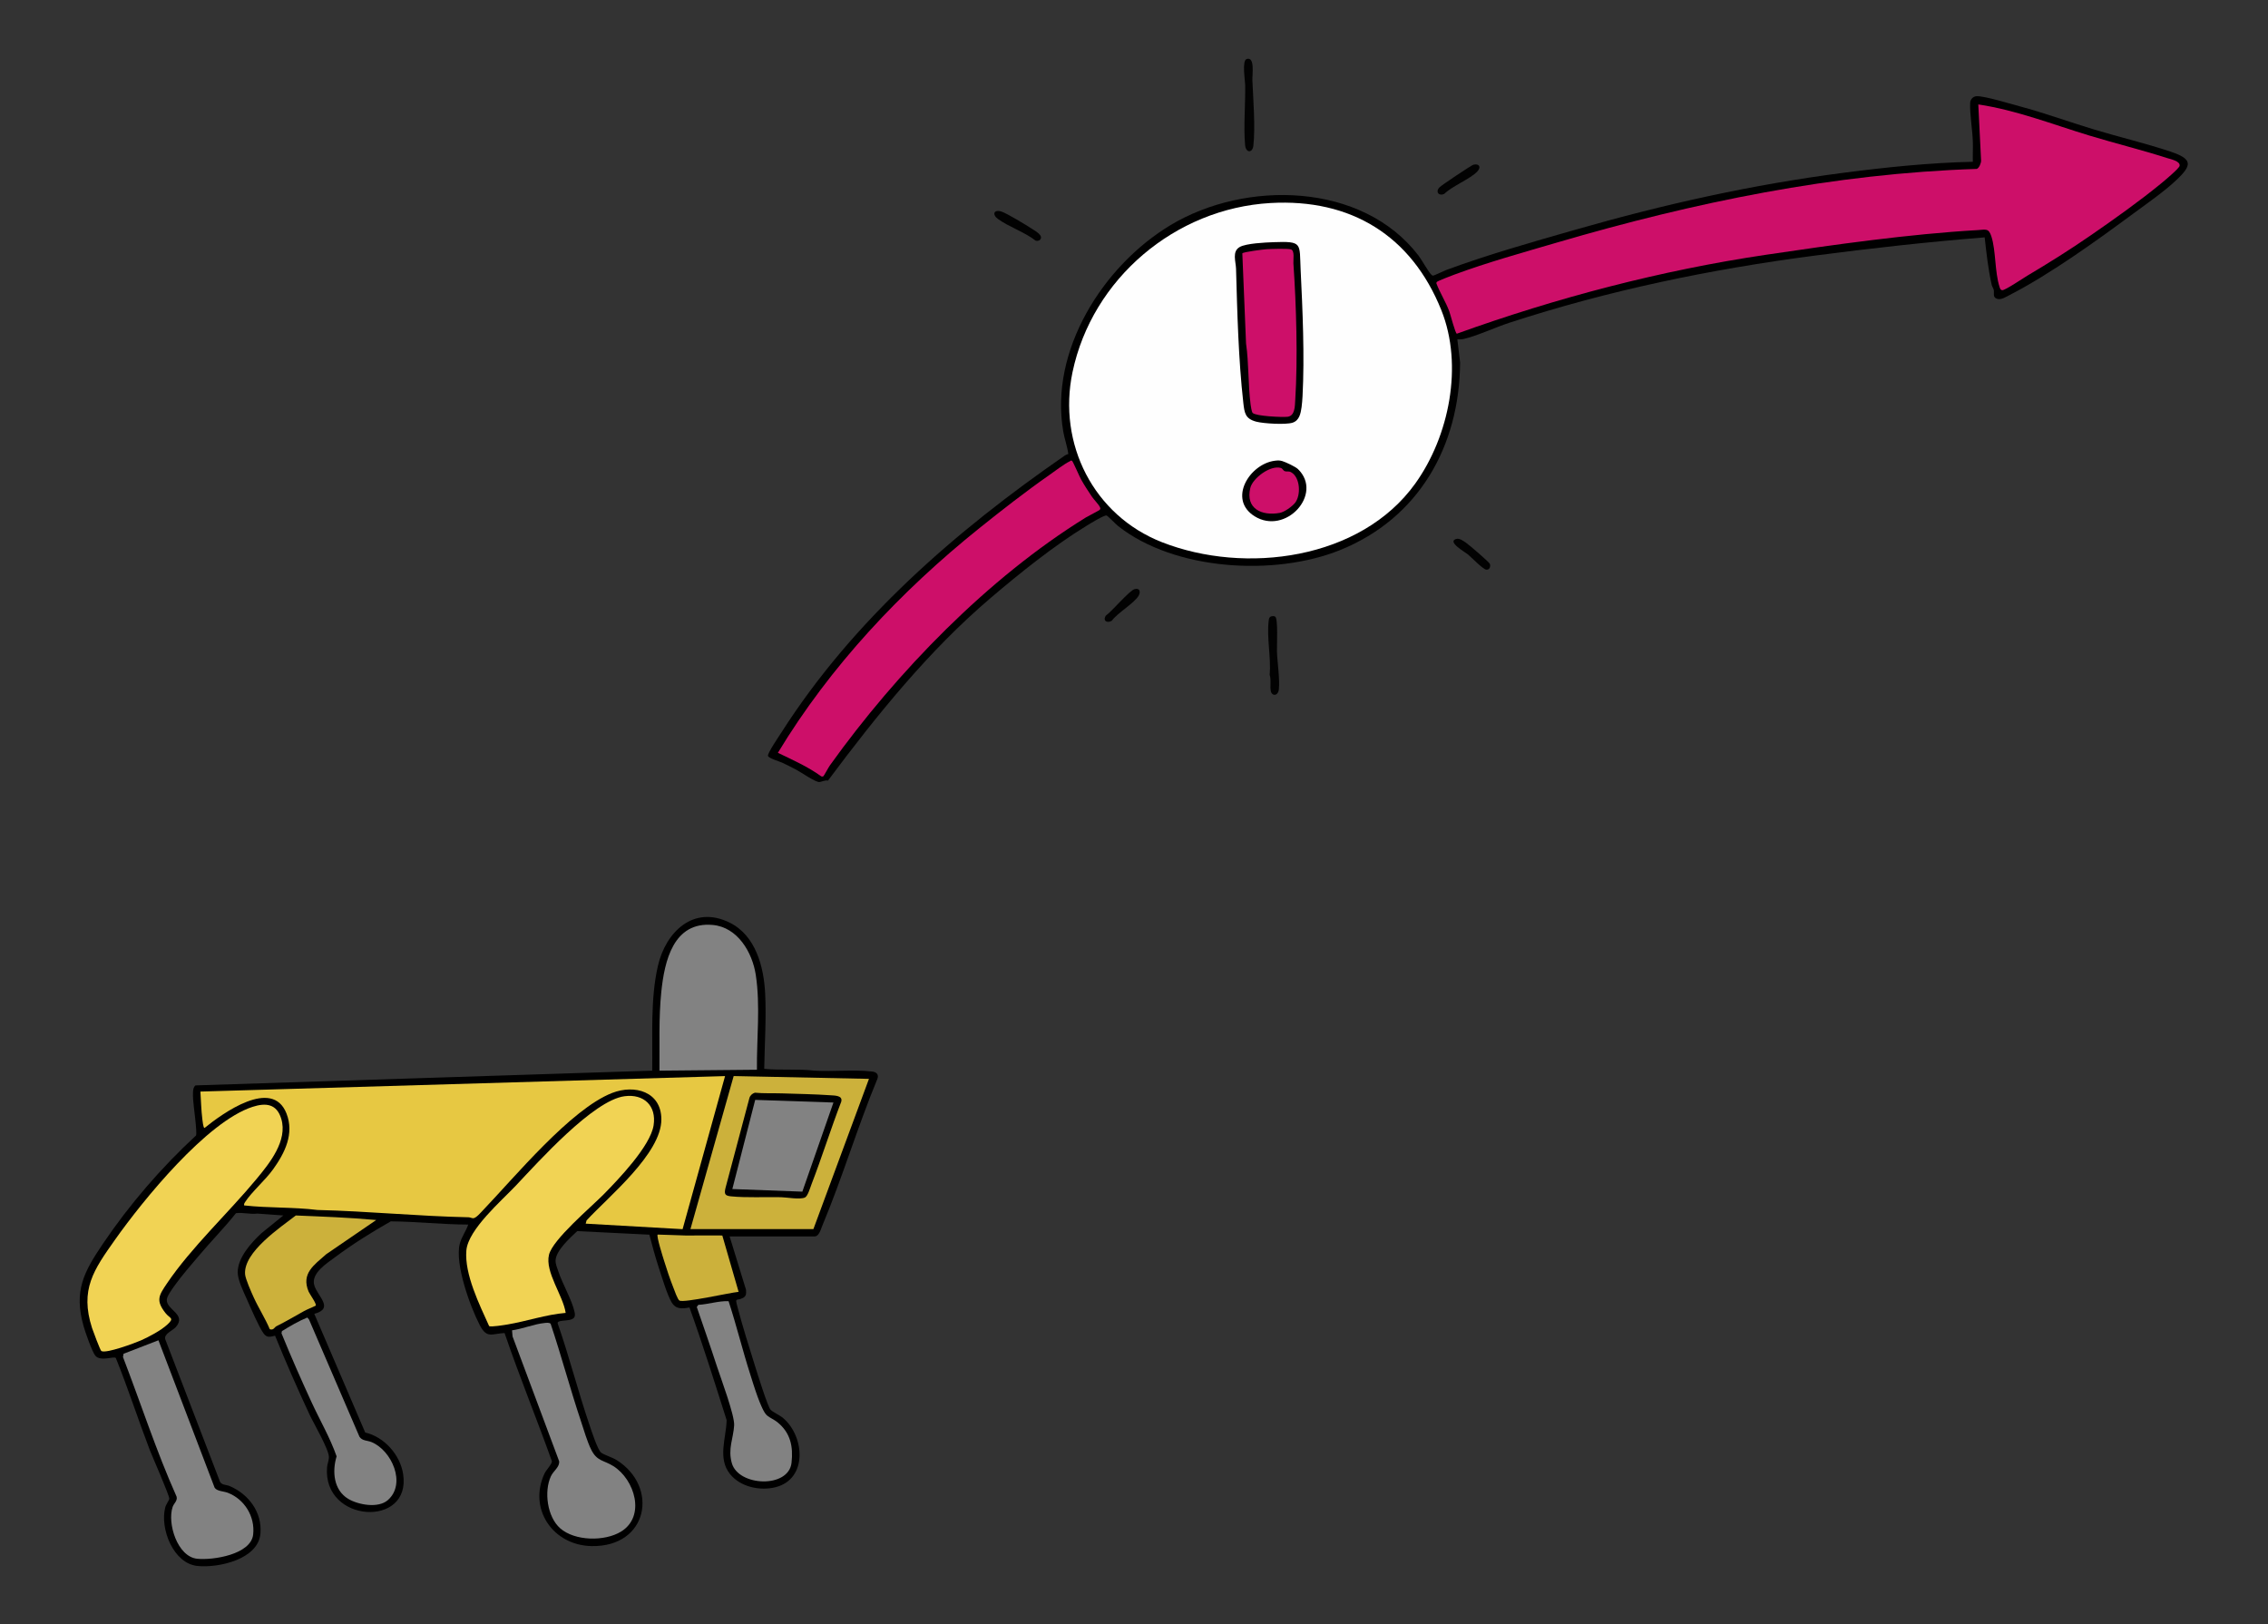 <?xml version="1.0" encoding="UTF-8"?>
<svg id="Layer_1" data-name="Layer 1" xmlns="http://www.w3.org/2000/svg" viewBox="0 0 2317 1659">
  <rect x="0" y="0" width="2317" height="1659" fill="#333333" stroke="none"/>
  <defs>
    <style>
      .cls-1 {
        fill: #cd0f69;
      }

      .cls-2 {
        fill: #828282;
      }

      .cls-3 {
        fill: #ccb13b;
      }

      .cls-4 {
        fill: #020202;
      }

      .cls-5 {
        fill: #fefefe;
      }

      .cls-6 {
        fill: #e7c842;
      }

      .cls-7 {
        fill: #f1d354;
      }
    </style>
  </defs>
  <path d="M745.37,1263.02l16.74,54.43c.28,3.87.42,6.76-3.46,8.62-6.44,3.08-7.88-1.09-5.36,8.58,5.09,19.54,11.81,40.89,17.89,60.26,2.1,6.69,13.23,42.6,16.12,45.29s9.23,5.39,12.88,8.52c21.84,18.71,25.02,61.92-7.54,70.42-15.96,4.17-36.16-.05-46.81-13.29-13-16.16-3.9-36.95-3.49-55.13-12.24-38.5-24.28-77.08-37.95-115.08-7.61,1.32-13.92,2.12-18.33-5.4-4.63-7.89-10.18-26.6-13.28-36.03-3.56-10.83-6.48-21.93-9.38-32.95l-73.69-3.63c-7.11,6.66-21.9,19.89-22.13,30.04-.09,3.81,1.67,7.62,2.85,11.18,4.05,12.23,13.74,29.15,16.31,40.44.4,1.74.8,3.27.45,5.1-1.27,6.7-17.83,2.87-17.53,7.29,11.91,34.11,20.77,69.29,32.41,103.47,1.89,5.56,8.44,26.03,12.13,28.81,3.1,2.33,11.27,4.74,15.73,7.53,43.43,27.24,32.32,88.96-25.54,87.89-39.51-.73-65.01-37.96-48.07-74.19,1.71-3.67,7.9-9.8,7.46-12.62-15.63-43.79-33.33-86.86-48.31-130.83-12.95.61-18,5.98-25.21-7.83-9.94-19.05-25.75-62.7-20.57-83.25,1.86-7.36,6.42-12.92,8.65-19.72-26.36-.05-52.91-3.07-79.12-3.28-19.2,10.9-38.92,23.2-56.63,36.41-8.49,6.33-25.07,16.59-21.55,28.79,3.33,11.53,20.84,23.73.04,29.27l52.03,121.23c19.5,4.54,35.65,22.72,38.73,42.44,8.65,55.29-82.27,50.15-77.72-6.92.27-3.36,1.87-6.9,1.91-10.25.12-7.91-15.54-34.47-19.77-43.56-12.39-26.56-24.24-53.46-35.25-80.62-5.33,1.27-8.36,2.42-11.88-2.5-4.9-6.88-13.21-26.39-17.07-35.03-3.25-7.28-9.2-19.38-9.22-27.15-.04-15.1,13.84-30.3,24.26-40.01l22.34-18.12-26.48-1.91c-7.39.95-14.78-1.38-21.9-.42-11.88,14.99-25.4,28.61-37.7,43.24-8.1,9.63-17.84,20.67-25.03,30.8-2.32,3.27-7.83,10.72-7.95,14.43-.36,10.47,20.56,14.81,9.28,27.83-3.24,3.74-12.48,6.84-10.8,12.58l55.29,143.86c1.3,5.36,6.59,4.34,10.65,6.09,19.26,8.3,33.15,26.71,31.26,48.52-2.28,26.31-43.01,35.27-64.43,33.02-24.73-2.59-38.35-38.34-32.87-59.62.89-3.44,3.85-7.21,4.2-8.87.57-2.65-17.53-43.64-20.06-50.25-11.9-31.06-22.08-62.8-34.55-93.64-1.63-2.36-15.61,4.03-21-2.45-3.24-3.9-10.28-24.18-11.92-29.95-10.29-36.3.2-55.53,19.96-84.73,26.96-39.84,59.49-77.58,94.8-110.16,1.6-2.51-2.7-31.31-2.9-36.96-.13-3.98-1.01-12.21,2.54-14.28l466.46-15.06c.6-35.18-2.09-72.67,5.87-107.16s36.35-62.31,73.26-44.06c26.68,13.2,34.95,45.22,36.28,72.57,1.23,25.17-.54,51.68-.97,76.79,17.16,1.67,34.55-.15,51.61,1.89,18.47,1.08,40.56-1.27,58.68.87,4.21.5,6.93,2.86,5.42,7.26-20.38,49.1-35.86,101.32-56.38,150.22-1.38,3.29-3.32,10.93-7.68,10.93h-87Z"/>
  <path d="M2027.56,242.47c-58.24,4.68-116.41,11.14-174.33,18.74-106.1,13.92-209.46,35.34-311.16,68.46-14.77,4.81-32.25,13.17-46.69,16.57-2.19.52-4.33.52-6.56.43l2.83,23.68c-.56,85.5-42.29,159.26-122.87,191.67-66.8,26.87-168.84,20.89-226.53-24.67-2.63-2.08-10-9.88-11.68-10.72-1.98-.98-17.42,8.56-20.37,10.36-33.25,20.28-68.5,48.58-98.22,73.9-63.36,53.99-116.47,120.01-166.13,186.52-3.27-.67-6.62,1.34-8.81,1.47-4.02.24-18.84-10.09-23.72-12.67s-9.5-4.87-14.28-7.12c-3.09-1.45-13.81-4.38-14.47-7s11.54-20.46,13.82-24.02c73.53-115.08,178.02-205.71,289.46-282.75,1.1-.76,2.32-1.13,3.55-1.56-1.05-7.8-3.84-15.2-5.18-22.97-14.25-82.66,40.66-169.36,109.57-210.81,76.55-46.05,195.82-44.04,253.4,31.17,3.29,4.3,10.25,16.94,13.12,19.46.61.54.8.92,1.8.94s10.7-4.73,13.05-5.61c42.54-15.78,88.87-28.87,132.61-41.38,90.78-25.95,179.33-45.81,273.22-58.01,43.91-5.71,88.17-10.3,132.46-11.29-.18-6.66.21-13.38.03-20.04-.33-12.37-3.22-28.06-2.76-39.89.15-3.83,2.94-7,6.88-7.07,8.34-.14,34.09,7.76,43.69,10.33,25.45,6.8,50.02,15.81,75.19,23.43,25.86,7.84,53.17,14.25,78.66,22.76,22.9,7.65,22.77,13.69,5.81,29.57-12.54,11.74-29.47,23.46-43.45,33.77-38.15,28.12-84.33,61.54-126.21,83.13-3.41,1.76-8.82,5.27-12.74,4.11-5.4-1.59-2.91-5.97-3.75-9.33-.44-1.78-1.67-3.19-2.14-5.3-3.51-15.81-5.31-32.16-7.11-48.24Z"/>
  <path class="cls-4" d="M1273.57,60.27c8.74-2.87,5.62,16.46,5.86,21.77.86,19.6,3.17,47.9.99,66.96-.85,7.41-7.69,7.49-8.43-.9-1.69-19.01.43-41.9.08-61.48-.08-4.6-3.45-24.71,1.51-26.34Z"/>
  <path class="cls-4" d="M1298.72,629.65c1.23-.37,2.95-.47,4.04.26,3.13,2.09,1.6,29.95,1.78,35.43.36,10.97,3.11,28.8,1.92,39.05-.78,6.71-7.01,7.05-8.18,1.64-1.08-4.95.65-11.26-1.18-16.5,1.58-17.68-3.24-38.58-.94-55.9.24-1.81.56-3.38,2.56-3.98Z"/>
  <path class="cls-4" d="M1062.42,245.03c-.98.98-3.08,1.32-4.43.79-11.29-8.8-27.14-13.95-38.45-22.11-6.22-4.49-4.4-10.23,3.79-7.5,5.6,1.87,25.07,13.7,30.87,17.5,3.17,2.08,12.53,7,8.21,11.31Z"/>
  <path class="cls-4" d="M1505.3,168.24c6.09-1.39,7.97,2.54,4.03,6.83-7.09,7.7-25.67,14.89-33.8,22.95-5.66,2.68-9.41-2.15-4.86-6.72,2.3-2.31,32.6-22.6,34.63-23.06Z"/>
  <path class="cls-4" d="M1159.2,601.78c5.3-1.38,6.24,2.94,4,6.82-4.37,7.58-21.79,17.63-27.44,25.58-4.77,2.66-9.29.19-6.15-5.22,6.14-4.19,24.19-25.78,29.59-27.18Z"/>
  <path class="cls-4" d="M1487.62,550.56c3.41-1,7.16,1.91,9.87,3.72,3.12,2.09,24.09,20.01,24.65,21.9.81,2.71-.52,6.25-3.81,5.73-3.63-.58-15.11-12.58-18.85-15.67-2.57-2.12-21.55-12.84-11.87-15.69Z"/>
  <path class="cls-6" d="M740.72,1099.29l-43.37,156.35-99-5.64.89-3.3c22.26-24.14,76.5-68.26,76.41-103.22-.07-28.43-27.33-35.93-50.31-26.98-42.16,16.43-99.66,86.13-132.11,120.03-2.18,2.27-6.91,7.87-9.75,7.94-1.48.03-3.13-.95-4.71-.98-51.38-1.06-102.9-6.22-154.44-7.46-24.81-3.07-50.02-1.87-74.91-4.65-.27-1.44.14-2.15.88-3.3,6.94-10.69,20.56-22.26,28.72-33.62,11.98-16.67,21.8-36.31,13.65-57.03-14.5-36.88-65.29-.09-83.74,14.85-1.28-.03-2.02-7.41-2.21-8.93-1.14-9.17-1.38-19.05-1.98-28.27l535.96-15.81Z"/>
  <path class="cls-7" d="M103.5,1380.09c-1.08-.67-8.58-20.69-9.49-23.53-12.58-39.3,1.76-59.4,23.47-90.1,28.49-40.3,93.76-120.68,140.54-135.78,13.47-4.35,24.65-3.18,29.3,12.14,6.81,22.44-11.98,45.51-25.31,61.62-28.71,34.68-66.63,69.84-91.49,106.68-8.3,12.3-11.52,17.28-1.58,30.07,4.62,5.95,9.71,4.89,1.84,12.05-6.66,6.06-18.5,12.32-26.79,16.01-6.14,2.73-35.83,13.75-40.49,10.84Z"/>
  <path class="cls-7" d="M577.89,1341.17c-20.17,1.68-39.52,8.47-59.36,11.82-3.24.55-16.99,2.8-18.82,1.68-9.8-21.81-25.33-52.92-23.28-77.26,1.8-21.42,35.92-50.77,50.76-66.47,22.6-23.92,78.8-86.83,110.79-91.1,19.82-2.65,32.85,9.75,29.74,29.74-3.29,21.19-35.91,55.15-51.2,70.68-12.68,12.88-51.88,45.8-55.68,61.55-4.26,17.64,14.58,41.81,17.05,59.37Z"/>
  <path class="cls-2" d="M773.29,1092.78l-99.57.93c.27-26.79-.87-53.8,1.87-80.47,3.24-31.44,12.27-72.03,52.55-68.37,25.43,2.31,40.43,27.97,43.95,50.94,4.84,31.52.86,65.23,1.19,96.96Z"/>
  <path class="cls-2" d="M523.11,1358.97c10.52-1.44,22.73-6.43,33.01-7.46,1.85-.19,5.15-.71,6.43.82,11,32.87,19.9,66.48,30.91,99.34,3.08,9.19,6.34,20.89,10.62,29.39,5.98,11.86,12.52,10.37,22.48,16.6,21.84,13.65,33.46,51.36,7.81,66.98-16.64,10.13-47.05,9.75-62.07-3.43-13.25-11.63-16.72-37.63-9.47-53.22,2.54-5.47,9.22-9.5,8.37-15.39l-47.57-127.4-.52-6.23Z"/>
  <polygon class="cls-3" points="705.36 1255.58 749.52 1099.23 887.74 1102.09 830.97 1255.58 705.36 1255.58"/>
  <path class="cls-2" d="M161.88,1369.16l57.38,150.55c2.28,3.69,9.25,3.59,13.42,5.19,17.05,6.54,28.03,24.23,25.95,42.69-2.3,20.38-40.91,26.37-57.11,24.74-20.4-2.04-30.84-36.5-25.13-53.01,1.28-3.69,5.18-6.22,4.01-10.48-20.8-46.52-36.45-95.07-54.76-142.6l.59-3.33,35.65-13.77Z"/>
  <path class="cls-2" d="M396.13,1532.49c-9.75,8.46-30.06,4.81-40.35-1.34-14.98-8.96-16.59-28.03-11.9-43.45-6.74-19.21-17.23-37.1-25.76-55.65-10.64-23.12-20.95-46.44-30.54-70.03l.44-2.24c8.21-5.05,17.09-10.29,25.94-13.88l1.74,2.05,51.5,119.68c2.72,4.34,7.98,3.76,12.21,5.47,20.7,8.37,36.03,42.64,16.72,59.39Z"/>
  <path class="cls-2" d="M744.32,1329.2c8.1,24.76,14.26,50.2,22.21,75.01,2.88,8.99,11.01,36.53,16.97,41.64,3,2.56,7.45,4.34,10.7,6.97,13.34,10.8,16.25,24.67,14.44,41.38-2.85,26.41-54.18,24.35-60.99.5-4.21-14.75,1.57-25.26,2.36-38.67.6-10.24-13.64-48.13-17.66-60.46-6.59-20.24-13.63-40.32-20.52-60.45l1.58-2.18c10.38-.56,20.5-4.12,30.9-3.74Z"/>
  <path class="cls-3" d="M384.34,1246.29l-51.09,34.95c-12.32,10.98-25.83,19.63-17.94,38.25,1.07,2.53,8.46,12.58,7.23,14.28-3.74,1.92-8.33,3.56-11.95,5.56-9.37,5.16-18.21,10.5-28.34,15.54-1.71.85-2.8,4.38-6.65,2.94-4.58-10.93-11.56-21.79-16.4-32.45-2.37-5.23-8.48-18.77-8.83-23.75-1.64-22.72,36.05-47.7,51.83-59.96,27.39,1.17,54.88,2.1,82.15,4.64Z"/>
  <path class="cls-3" d="M737.92,1262.1l16.65,57.57c-8.81.8-55.4,11.37-60.38,8.95-1.93-.94-5.2-10.57-6.27-13.26-3.49-8.75-6.77-18.63-9.56-27.66-1.11-3.61-7.94-25.07-6.5-26.54,9.48.15,18.88.76,28.37.94,4.45.09,8.58-.04,13-.05,8.23-.01,16.47.08,24.69.04Z"/>
  <path class="cls-5" d="M1297.88,207.4c82.24-4.71,144.12,33.35,174.63,109.53,22.55,56.31,8.05,128.59-26.66,177.02-55.74,77.78-173.74,93.22-258.73,59.95-69.88-27.36-106.81-100.52-91.43-173.74,20.06-95.5,104.95-167.18,202.19-172.76Z"/>
  <path class="cls-1" d="M2136.09,240.28c-21.09,14.59-42.99,28.33-65.1,41.43-3.94,2.34-22.37,14.77-25.33,14.72-2.02-.04-2.47-1.99-2.96-3.51-4.95-15.47-3.58-36.67-8.25-51.29-2.82-8.83-5.76-7.05-13.87-6.59-69.71,3.98-147.35,14.95-216.67,25.25-107.32,15.95-213.78,43.9-315.59,80.59-1.57-.22-6.43-19.32-7.7-22.75-3.66-9.92-9.49-18.82-13.21-28.7-.07-.53.15-.93.42-1.36.66-1.04,15.11-6.49,17.71-7.46,33.71-12.5,70.99-22.85,105.63-33,139.78-40.94,281.95-70.28,428.3-75.07,2.45-.74,4.56-6.16,4.42-8.62l-2.85-57.25c39.11,5.88,76.13,20.49,113.74,31.88,26.07,7.9,52.73,14.44,78.65,22.76,4.23,1.36,14.04,3.17,13.27,8.11-.42,2.65-15.88,15.51-19.12,18.16-22.44,18.37-47.76,36.3-71.49,52.71Z"/>
  <path class="cls-1" d="M794.69,769.02c53.49-88.49,125.66-165.21,206.14-229.73,22.54-18.07,47.21-37.3,70.85-53.82,5.29-3.7,15.95-11.84,21.17-14.2.93-.42,1.09-1.3,2.41-.45.88.57,7.55,16.01,9.11,18.82,3.39,6.09,7.21,11.95,11.12,17.72,1.89,2.79,7.08,8.2,8.11,10.52.5,1.12.81,1.63.05,2.79-.45.69-12.14,6.56-14.39,7.96-100.13,61.89-193.02,157.78-261.37,253.14-1.38,1.92-6.11,10.67-6.63,11.05-.81.58-1.3.54-2.22.28-13.67-9.91-29.2-16.79-44.35-24.08Z"/>
  <path d="M771.15,1116.23c9.23.89,18.51.39,27.76.69,15.91.53,33.48.81,49.27,1.91,4.75.33,12.93.18,11.27,6.51-10.72,27.82-19.59,56.4-30.32,84.2-1.28,3.32-3.87,12.38-6.75,13.72-5.16,2.39-18.51-.15-24.4-.28-16.01-.36-35.65.69-51.21-.89-6.07-.62-7.1-2.3-5.63-8.42l24.42-91.87c.72-2.74,2.93-4.72,5.6-5.57Z"/>
  <path d="M1300.67,247.4c30.51-1.08,26.73.84,28.07,28.14,2.01,41.23,4.11,88.1,1.94,129.31-.16,3.06-.56,8.21-.98,11.12-.93,6.44-2.26,13.61-9.28,15.84s-29.66.89-37.1-1.08c-11.23-2.99-11.97-8.9-13.15-19.41-4.97-44.02-6.19-92.42-7.42-136.78-.2-7.31-4.32-17.64,3.75-22.22,6.59-3.74,26.14-4.63,34.17-4.91Z"/>
  <path d="M1302.5,470.64c2.84-.36,4.71-.45,7.51.38,3.51,1.05,13.46,5.72,16.01,8.18,26.24,25.43-12.73,68.01-44.41,48.12-27.46-17.24-5.08-53.43,20.89-56.69Z"/>
  <polygon class="cls-2" points="851.45 1126.27 819.68 1217.31 748.16 1214.64 771.51 1123.57 851.45 1126.27"/>
  <path class="cls-1" d="M1279.7,421.79c-1-1.1-1.84-6.75-2.09-8.62-2.63-20.2-1.71-42.01-4.65-62.33l-3.79-91.99c.39-1.44,21.77-4.11,24.72-4.28,4.6-.27,21.52-.82,24.93.18,4.05,1.2,2.28,10.74,2.52,14.22,2.96,42.46,4.57,97.14,1.89,139.6-.41,6.51-.23,16.31-7.93,17.19-5.38.62-32.57-.63-35.61-3.97Z"/>
  <path class="cls-1" d="M1322.9,513.84c-3.01,3.69-10.72,9.23-15.48,10.1-18.38,3.33-35.2-4.27-30.11-25.45,2.42-10.05,20.59-23.66,31.28-20.45,1.69.51,2.42,2.87,4.09,3.35,2.15.62,3.86-.35,6.38,1.06,9.34,5.23,10.21,23.59,3.84,31.4Z"/>
</svg>